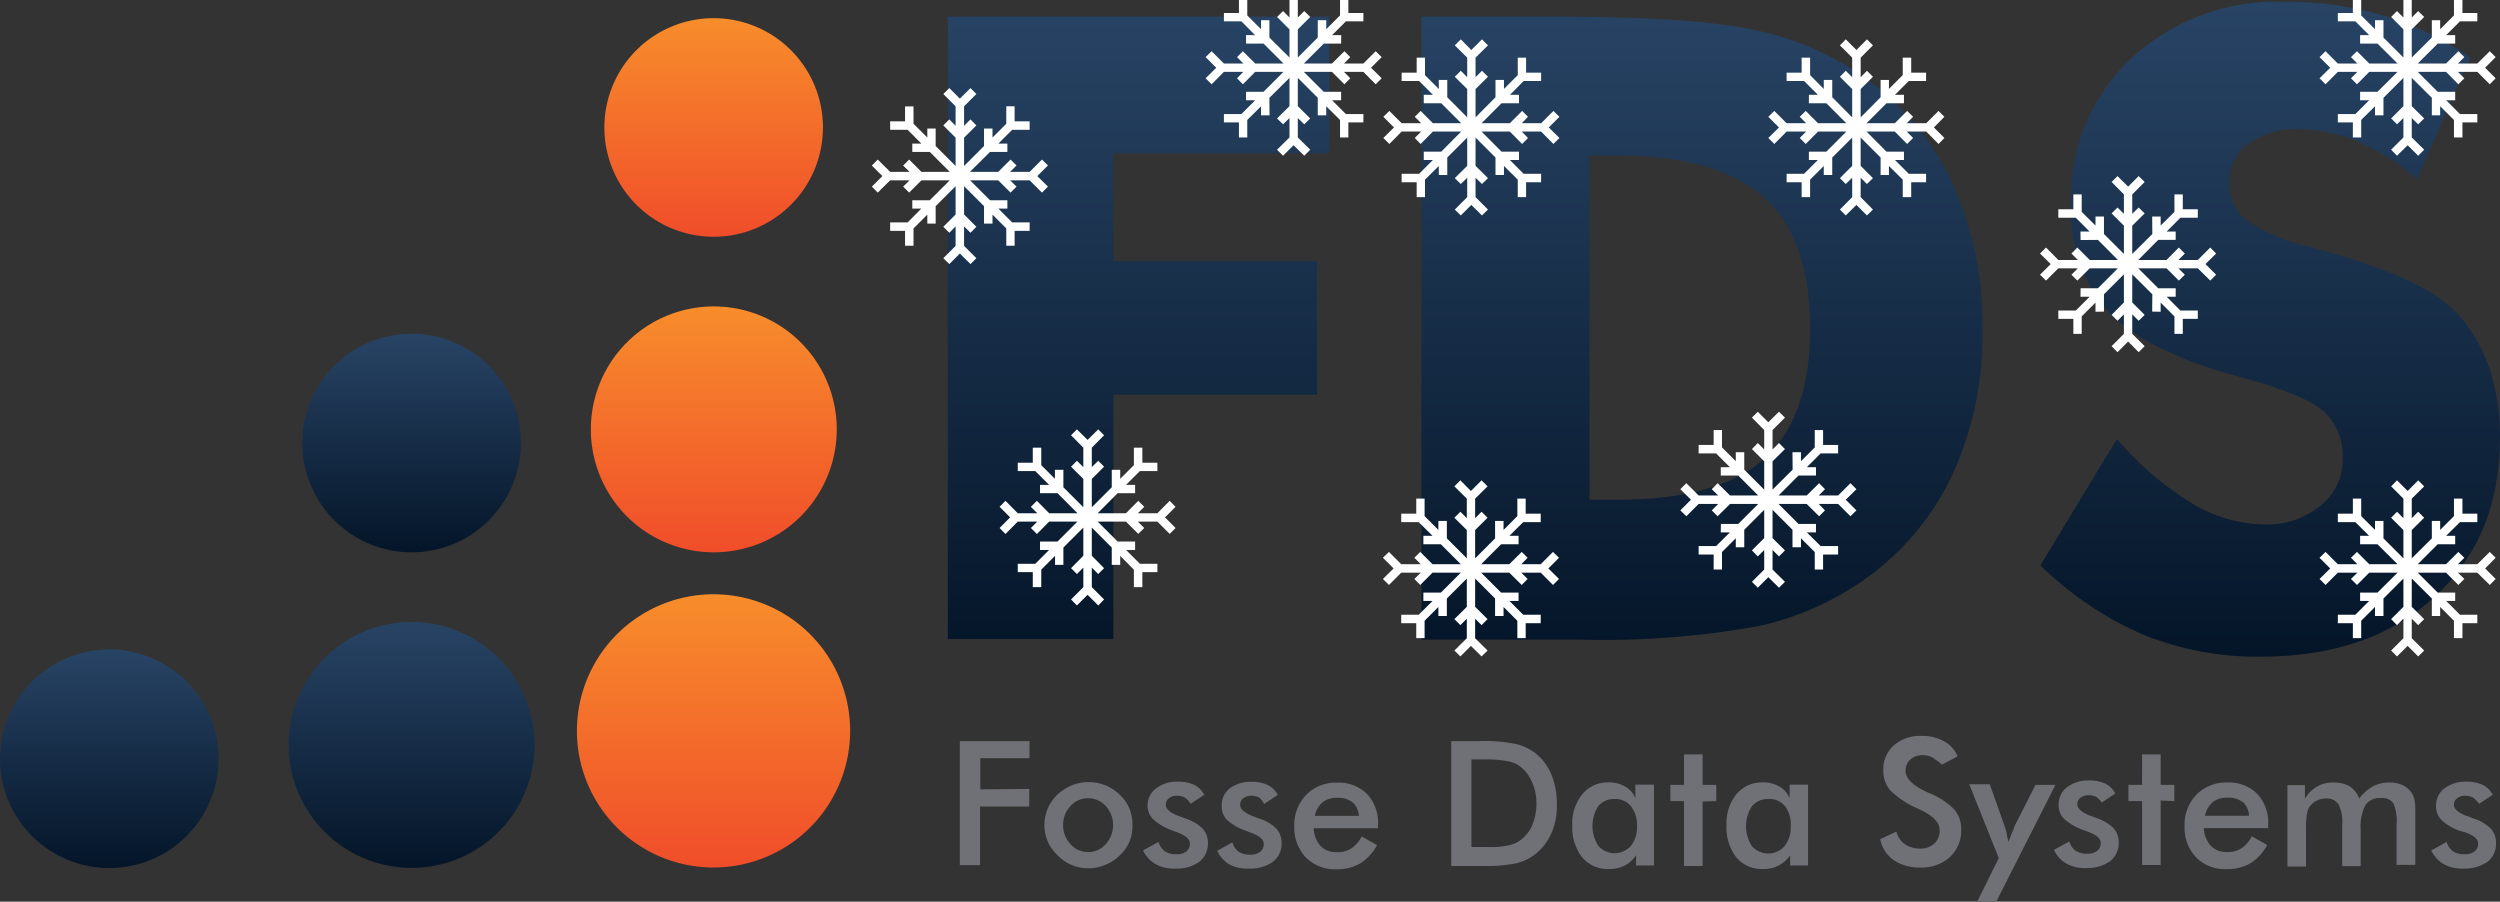 <svg xmlns="http://www.w3.org/2000/svg" xmlns:xlink="http://www.w3.org/1999/xlink" viewBox="0 0 183 66"><rect x="0" y="0" width="183" height="66" fill="#333333" stroke="none"/><defs><style>.a{fill:#707176;}.b{fill:url(#a);}.c,.d,.e,.f,.g,.i{fill-rule:evenodd;}.c{fill:url(#b);}.d{fill:url(#c);}.e{fill:url(#d);}.f{fill:url(#e);}.g{fill:url(#f);}.h{fill:#fff;}.i{fill:url(#g);}</style><linearGradient id="a" x1="126.19" y1="-89.29" x2="126.19" y2="-41.37" gradientTransform="matrix(1, 0, 0, -1, 0, -41.24)" gradientUnits="userSpaceOnUse"><stop offset="0" stop-color="#041528"/><stop offset="1" stop-color="#284465"/></linearGradient><linearGradient id="b" x1="8.03" y1="-104.83" x2="8.03" y2="-88.78" xlink:href="#a"/><linearGradient id="c" x1="30.13" y1="-104.83" x2="30.13" y2="-86.77" xlink:href="#a"/><linearGradient id="d" x1="52.22" y1="-104.81" x2="52.22" y2="-84.74" gradientTransform="matrix(1, 0, 0, -1, 0, -41.24)" gradientUnits="userSpaceOnUse"><stop offset="0" stop-color="#f04d2a"/><stop offset="1" stop-color="#f78d2b"/></linearGradient><linearGradient id="e" x1="52.21" y1="-81.7" x2="52.21" y2="-63.64" xlink:href="#d"/><linearGradient id="f" x1="52.21" y1="-58.59" x2="52.21" y2="-42.54" xlink:href="#d"/><linearGradient id="g" x1="30.13" y1="-81.72" x2="30.13" y2="-65.67" xlink:href="#a"/></defs><path class="a" d="M181.09,58.42a1.13,1.13,0,0,0-.62-.17.91.91,0,0,0-.61.19.54.54,0,0,0-.23.49c0,.31.35.6,1.05.84l.51.19a3,3,0,0,1,1.17.73,1.55,1.55,0,0,1,.35,1,1.68,1.68,0,0,1-.63,1.4,3,3,0,0,1-1.77.49,2.77,2.77,0,0,1-1.44-.33,2.26,2.26,0,0,1-.9-1l1.13-.62a1.3,1.3,0,0,0,.45.68,1.45,1.45,0,0,0,.86.22,1.12,1.12,0,0,0,.72-.2.73.73,0,0,0,.27-.58c0-.33-.31-.59-.93-.82L180,60.8a3.86,3.86,0,0,1-1.31-.8,1.4,1.4,0,0,1-.37-1,1.57,1.57,0,0,1,.61-1.29,2.57,2.57,0,0,1,1.65-.49,2.66,2.66,0,0,1,1.17.24,1.67,1.67,0,0,1,.72.72l-1,.66a1.87,1.87,0,0,0-.41-.43m-5.63,4.94v-3a3.25,3.25,0,0,0-.24-1.56,1,1,0,0,0-.91-.37,1.23,1.23,0,0,0-1.13.51,3.43,3.43,0,0,0-.35,1.78v2.69h-1.35v-3a2.9,2.9,0,0,0-.27-1.52,1,1,0,0,0-.9-.43,1.53,1.53,0,0,0-.74.18,1.37,1.37,0,0,0-.52.49,1.33,1.33,0,0,0-.16.52,6.65,6.65,0,0,0-.06,1.1v2.69h-1.36V57.47h1.28v1a2.32,2.32,0,0,1,2.13-1.19,2.28,2.28,0,0,1,1.15.28,1.91,1.91,0,0,1,.7.89,3.13,3.13,0,0,1,1-.89,2.55,2.55,0,0,1,1.19-.28,2.29,2.29,0,0,1,1,.2,1.63,1.63,0,0,1,.68.62,1.5,1.5,0,0,1,.17.45,3.68,3.68,0,0,1,.06.76v4h-1.38Zm-11.27-4.64a1.71,1.71,0,0,0-1.11-.32,1.63,1.63,0,0,0-1.07.32,1.84,1.84,0,0,0-.58,1h3.23A1.46,1.46,0,0,0,164.19,58.72Zm-2.84,1.89a2.05,2.05,0,0,0,.5,1.3,1.53,1.53,0,0,0,1.17.47,1.91,1.91,0,0,0,1.08-.27,2.24,2.24,0,0,0,.76-.88l1.13.63a3.49,3.49,0,0,1-1.23,1.34,3.33,3.33,0,0,1-1.72.43,3,3,0,0,1-2.26-.86,3.19,3.19,0,0,1-.84-2.3,3.14,3.14,0,0,1,.86-2.28,3,3,0,0,1,2.24-.9,2.93,2.93,0,0,1,2.21.82,3.08,3.08,0,0,1,.81,2.28v.24h-4.71Zm-3.16-2v4.72h-1.36V58.64h-1V57.45h1V55.22h1.36v2.23h1v1.19Zm-4.64-.22a1.15,1.15,0,0,0-.62-.17.93.93,0,0,0-.61.19.54.54,0,0,0-.23.49c0,.31.35.6,1,.84l.51.19a3.18,3.18,0,0,1,1.17.73,1.55,1.55,0,0,1,.35,1,1.69,1.69,0,0,1-.64,1.4,2.9,2.9,0,0,1-1.76.49,2.77,2.77,0,0,1-1.44-.33,2.26,2.26,0,0,1-.9-1l1.13-.62a1.19,1.19,0,0,0,.45.68,1.43,1.43,0,0,0,.86.22,1.14,1.14,0,0,0,.72-.2.76.76,0,0,0,.27-.58c0-.33-.31-.59-.93-.82l-.47-.18a4,4,0,0,1-1.32-.8,1.44,1.44,0,0,1-.37-1,1.58,1.58,0,0,1,.62-1.29,2.56,2.56,0,0,1,1.64-.49,2.6,2.6,0,0,1,1.17.24,1.62,1.62,0,0,1,.72.72l-1,.66A1.29,1.29,0,0,0,153.55,58.42Zm-7.44,7.71h-1.39l1.62-3.28-2.16-5.4h1.5l1.09,3.06a4.74,4.74,0,0,1,.16.57c0,.19.09.39.13.6a7.56,7.56,0,0,1,.39-1l0-.08L149,57.45h1.46Zm-4.56-10.61a1.54,1.54,0,0,0-.74-.2,1.33,1.33,0,0,0-.94.31,1.07,1.07,0,0,0-.35.84c0,.55.51,1.06,1.54,1.54l.18.08a5.32,5.32,0,0,1,1.85,1.21,2.21,2.21,0,0,1,.5,1.48,2.63,2.63,0,0,1-.83,2,3.07,3.07,0,0,1-2.19.76,3.29,3.29,0,0,1-1.91-.53,2.45,2.45,0,0,1-1-1.54l1.19-.56a1.55,1.55,0,0,0,.62.93,2.05,2.05,0,0,0,1.15.32,1.48,1.48,0,0,0,1-.37,1.27,1.27,0,0,0,.39-1c0-.53-.45-1-1.34-1.44l-.29-.14a6.29,6.29,0,0,1-2-1.34,2.16,2.16,0,0,1-.49-1.45,2.31,2.31,0,0,1,.76-1.81,2.9,2.9,0,0,1,2-.7,3.29,3.29,0,0,1,1.68.39,2.19,2.19,0,0,1,1,1.11l-1.15.6A3.87,3.87,0,0,0,141.55,55.52ZM130.65,59a1.44,1.44,0,0,0-1.19-.51,1.47,1.47,0,0,0-1.22.53,2.69,2.69,0,0,0,0,2.92,1.6,1.6,0,0,0,2.39,0,2.22,2.22,0,0,0,.45-1.45A2.15,2.15,0,0,0,130.65,59Zm.39,4.39V62.6a2.26,2.26,0,0,1-.85.76,2.32,2.32,0,0,1-1.1.25,2.44,2.44,0,0,1-2-.86,3.61,3.61,0,0,1-.71-2.34,3.38,3.38,0,0,1,.73-2.28,2.42,2.42,0,0,1,1.91-.86,2.35,2.35,0,0,1,1.24.31,1.68,1.68,0,0,1,.74.86v-1h1.35v5.91H131Zm-6.41-4.72v4.72h-1.36V58.64h-1V57.45h1V55.22h1.36v2.23h1v1.19Zm-5.26.33a1.44,1.44,0,0,0-1.19-.51A1.47,1.47,0,0,0,117,59a2.69,2.69,0,0,0,0,2.92,1.59,1.59,0,0,0,2.38,0,2.17,2.17,0,0,0,.45-1.45A2.21,2.21,0,0,0,119.37,59Zm.39,4.39V62.6a2.23,2.23,0,0,1-.84.76,2.39,2.39,0,0,1-1.11.25,2.42,2.42,0,0,1-2-.86,3.61,3.61,0,0,1-.72-2.34,3.38,3.38,0,0,1,.74-2.28,2.41,2.41,0,0,1,1.91-.86,2.34,2.34,0,0,1,1.23.31,1.64,1.64,0,0,1,.74.86v-1h1.36v5.91h-1.34Zm-7.6-6.09a2.78,2.78,0,0,0-.78-1.11,2,2,0,0,0-.92-.45,8,8,0,0,0-1.69-.15h-1.06V62H109a5.53,5.53,0,0,0,1.54-.15,2,2,0,0,0,.88-.45,2.6,2.6,0,0,0,.78-1.1,4.24,4.24,0,0,0,.27-1.54A4.09,4.09,0,0,0,112.16,57.27Zm1.4,3.69a3.88,3.88,0,0,1-1.19,1.54,3.52,3.52,0,0,1-1.36.66,11,11,0,0,1-2.38.2h-2.4V54.25h2a11.45,11.45,0,0,1,2.73.21,3.75,3.75,0,0,1,1.4.65,3.84,3.84,0,0,1,1.19,1.56,5.51,5.51,0,0,1,.41,2.16A4.94,4.94,0,0,1,113.56,61ZM99,58.72a1.71,1.71,0,0,0-1.11-.32,1.63,1.63,0,0,0-1.07.32,1.84,1.84,0,0,0-.58,1h3.23A1.46,1.46,0,0,0,99,58.72Zm-2.84,1.89a2.1,2.1,0,0,0,.49,1.3,1.57,1.57,0,0,0,1.18.47,1.91,1.91,0,0,0,1.08-.27,2.24,2.24,0,0,0,.76-.88l1.13.63a3.56,3.56,0,0,1-1.23,1.34,3.33,3.33,0,0,1-1.72.43,3,3,0,0,1-2.26-.86,3.2,3.2,0,0,1-.85-2.3,3.15,3.15,0,0,1,.87-2.28,3,3,0,0,1,2.24-.9,2.93,2.93,0,0,1,2.21.82,3.08,3.08,0,0,1,.81,2.28v.24H96.14Zm-3.92-2.19a1.15,1.15,0,0,0-.62-.17.88.88,0,0,0-.61.19.54.54,0,0,0-.23.49c0,.31.35.6,1,.84l.51.19a2.87,2.87,0,0,1,1.17.73,1.55,1.55,0,0,1,.35,1,1.66,1.66,0,0,1-.64,1.4,2.85,2.85,0,0,1-1.76.49A2.77,2.77,0,0,1,90,63.28a2.26,2.26,0,0,1-.9-1l1.11-.62a1.3,1.3,0,0,0,.45.68,1.43,1.43,0,0,0,.86.22,1.14,1.14,0,0,0,.72-.2.76.76,0,0,0,.27-.58c0-.33-.31-.59-.93-.82l-.47-.18A3.86,3.86,0,0,1,89.8,60a1.4,1.4,0,0,1-.37-1A1.57,1.57,0,0,1,90,57.72a2.56,2.56,0,0,1,1.64-.49,2.67,2.67,0,0,1,1.18.24,1.65,1.65,0,0,1,.71.72l-1,.66A1.45,1.45,0,0,0,92.22,58.42Zm-5.44,0a1.2,1.2,0,0,0-.62-.17.9.9,0,0,0-.62.19.56.56,0,0,0-.22.49c0,.31.35.6,1.05.84l.51.19a3.18,3.18,0,0,1,1.17.73,1.55,1.55,0,0,1,.35,1,1.69,1.69,0,0,1-.64,1.4,2.85,2.85,0,0,1-1.76.49,2.77,2.77,0,0,1-1.44-.33,2.34,2.34,0,0,1-.91-1l1.13-.62a1.38,1.38,0,0,0,.46.68,1.43,1.43,0,0,0,.86.22,1.14,1.14,0,0,0,.72-.2.75.75,0,0,0,.26-.58c0-.33-.3-.59-.92-.82l-.47-.18a4,4,0,0,1-1.32-.8A1.44,1.44,0,0,1,84,59a1.58,1.58,0,0,1,.62-1.29,2.54,2.54,0,0,1,1.64-.49,2.66,2.66,0,0,1,1.17.24,1.62,1.62,0,0,1,.72.72l-1,.66A1.4,1.4,0,0,0,86.78,58.42ZM80.94,59a1.74,1.74,0,0,0-2.58,0,2,2,0,0,0-.54,1.4,2,2,0,0,0,.54,1.39,1.71,1.71,0,0,0,1.29.58,1.66,1.66,0,0,0,1.29-.58,2.07,2.07,0,0,0,0-2.79Zm1.73,2.61a2.83,2.83,0,0,1-.7,1,3.14,3.14,0,0,1-1.07.7,3.2,3.2,0,0,1-2.48,0,3.17,3.17,0,0,1-1-.7,3.22,3.22,0,0,1-.72-1,3.12,3.12,0,0,1-.25-1.21,3.22,3.22,0,0,1,.25-1.23,3.09,3.09,0,0,1,.7-1,3.64,3.64,0,0,1,1.05-.68,3.32,3.32,0,0,1,2.48,0,3.33,3.33,0,0,1,1.05.7,3,3,0,0,1,.7,1,3.49,3.49,0,0,1,0,2.44Zm-7.33-3.86v1.29h-3.6v4.29H70.26V54.25h5.1V55.5h-3.6v2.28Z"/><path class="b" d="M164.39,16.08a13.69,13.69,0,0,0,4.75,2l.55.16q7.6,2.07,10,4.52a11.57,11.57,0,0,1,2.47,4A15.64,15.64,0,0,1,183,32q0,7.27-4.76,11.66t-12.7,4.41a22.25,22.25,0,0,1-8.67-1.62,24.72,24.72,0,0,1-7.51-5.07l5.6-9.25a22.68,22.68,0,0,0,5.47,4.7,10.6,10.6,0,0,0,5.36,1.56A6.18,6.18,0,0,0,169.88,37a4.24,4.24,0,0,0,1.6-3.38,4.42,4.42,0,0,0-1.38-3.51c-.92-.82-3-1.67-6.26-2.55q-6.69-1.82-9.47-4.7A11,11,0,0,1,151.6,15,14,14,0,0,1,156,4.28,15.72,15.72,0,0,1,167.29.13a24.72,24.72,0,0,1,7.15,1,23.41,23.41,0,0,1,6.38,3.06l-3.88,8.92a16.52,16.52,0,0,0-4.33-2.73,11.54,11.54,0,0,0-4.4-.92,5.72,5.72,0,0,0-3.63,1.07,3.34,3.34,0,0,0-1.4,2.75,3.37,3.37,0,0,0,1.21,2.79m-35.26-1.62c-2.24-2-5.82-3.06-10.68-3.06h-2.1V36.58h2.1c4.86,0,8.44-1,10.68-3s3.37-5.19,3.37-9.54S131.37,16.49,129.13,14.46ZM142.89,34.8a19.49,19.49,0,0,1-6.57,7.73,21.5,21.5,0,0,1-7.54,3.29,64,64,0,0,1-13.15,1H104.05V1.22h9.49c7.08,0,12.07.33,15,1a21.23,21.23,0,0,1,7.74,3.32,19.62,19.62,0,0,1,6.58,7.74A24.66,24.66,0,0,1,145.11,24,24.42,24.42,0,0,1,142.89,34.8ZM81.5,11.22v7.9H96.41v9.77H81.5V46.78H69.38V1.22H97.31v10Z"/><path class="c" d="M8,47.54a8,8,0,1,1-8,8,8,8,0,0,1,8-8"/><path class="d" d="M30.13,45.53a9,9,0,1,1-9,9,9,9,0,0,1,9-9"/><path class="e" d="M52.23,43.5a10,10,0,1,1-10,10,10,10,0,0,1,10-10"/><path class="f" d="M61.25,31.43a9,9,0,1,1-9-9,9,9,0,0,1,9,9"/><path class="g" d="M60.24,9.33a8,8,0,1,1-8-8,8,8,0,0,1,8,8"/><polygon class="h" points="86.05 37.1 85.62 36.66 84.72 37.57 83.29 37.57 83.76 37.1 83.32 36.66 82.42 37.57 80.35 37.57 81.81 36.1 83.09 36.1 83.09 35.49 82.43 35.49 83.44 34.48 84.72 34.48 84.72 33.87 83.62 33.87 83.62 32.77 83 32.77 83 34.05 82 35.05 82 34.39 81.38 34.39 81.38 35.67 79.92 37.13 79.92 35.06 80.82 34.16 80.39 33.73 79.92 34.19 79.92 32.77 80.82 31.86 80.39 31.43 79.61 32.2 78.83 31.43 78.4 31.86 79.3 32.77 79.3 34.19 78.83 33.73 78.4 34.16 79.3 35.06 79.3 37.13 77.84 35.67 77.84 34.39 77.22 34.39 77.22 35.05 76.22 34.05 76.22 32.77 75.6 32.77 75.6 33.87 74.5 33.87 74.5 34.48 75.78 34.48 76.79 35.49 76.13 35.49 76.13 36.1 77.41 36.1 78.87 37.57 76.8 37.57 75.9 36.66 75.46 37.1 75.93 37.57 74.5 37.57 73.6 36.66 73.17 37.1 73.94 37.87 73.17 38.65 73.6 39.09 74.5 38.18 75.93 38.18 75.46 38.65 75.9 39.09 76.8 38.18 78.87 38.18 77.41 39.64 76.13 39.64 76.13 40.26 76.79 40.26 75.78 41.27 74.5 41.27 74.5 41.88 75.6 41.88 75.6 42.98 76.22 42.98 76.22 41.7 77.23 40.69 77.23 41.35 77.84 41.35 77.84 40.08 79.3 38.62 79.3 40.68 78.4 41.59 78.83 42.02 79.3 41.55 79.3 42.98 78.4 43.88 78.83 44.32 79.61 43.54 80.39 44.32 80.82 43.88 79.92 42.98 79.92 41.55 80.39 42.02 80.82 41.59 79.92 40.68 79.92 38.62 81.38 40.08 81.38 41.35 82 41.35 82 40.69 83 41.7 83 42.98 83.62 42.98 83.62 41.88 84.72 41.88 84.72 41.27 83.44 41.27 82.43 40.26 83.09 40.26 83.09 39.64 81.81 39.64 80.35 38.18 82.42 38.18 83.32 39.08 83.76 38.65 83.29 38.18 84.72 38.18 85.62 39.08 86.05 38.65 85.28 37.87 86.05 37.1"/><polygon class="h" points="101.14 4.18 100.7 3.75 99.8 4.65 98.38 4.65 98.84 4.18 98.41 3.75 97.5 4.65 95.44 4.65 96.9 3.19 98.17 3.19 98.18 2.57 97.51 2.57 98.52 1.56 99.8 1.56 99.8 0.95 98.7 0.95 98.7 -0.15 98.09 -0.15 98.09 1.13 97.08 2.14 97.08 1.48 96.46 1.48 96.46 2.75 95 4.21 95 2.15 95.91 1.24 95.47 0.81 95 1.28 95 -0.15 95.91 -1.05 95.47 -1.49 94.69 -0.71 93.92 -1.49 93.48 -1.05 94.39 -0.15 94.39 1.28 93.92 0.81 93.48 1.24 94.39 2.15 94.39 4.21 92.92 2.75 92.92 1.48 92.31 1.48 92.31 2.14 91.3 1.13 91.3 -0.15 90.69 -0.15 90.69 0.95 89.59 0.95 89.59 1.56 90.87 1.56 91.87 2.57 91.21 2.57 91.21 3.19 92.49 3.19 93.95 4.65 91.88 4.65 90.98 3.75 90.55 4.18 91.01 4.65 89.59 4.65 88.69 3.75 88.25 4.18 89.03 4.96 88.25 5.73 88.69 6.17 89.59 5.26 91.01 5.26 90.55 5.73 90.98 6.17 91.88 5.26 93.95 5.26 92.49 6.72 91.21 6.72 91.21 7.34 91.88 7.34 90.87 8.35 89.59 8.35 89.59 8.96 90.69 8.96 90.69 10.06 91.3 10.06 91.3 8.78 92.31 7.78 92.31 8.44 92.93 8.44 92.92 7.16 94.39 5.7 94.39 7.77 93.48 8.67 93.92 9.1 94.39 8.64 94.39 10.06 93.48 10.96 93.92 11.4 94.69 10.63 95.47 11.4 95.91 10.96 95 10.06 95 8.64 95.47 9.1 95.91 8.67 95 7.77 95 5.7 96.46 7.16 96.46 8.44 97.08 8.44 97.08 7.78 98.09 8.78 98.09 10.06 98.7 10.06 98.7 8.96 99.8 8.96 99.8 8.35 98.52 8.35 97.51 7.34 98.17 7.34 98.17 6.72 96.9 6.72 95.44 5.26 97.5 5.26 98.41 6.17 98.84 5.73 98.38 5.26 99.8 5.26 100.7 6.17 101.14 5.73 100.36 4.96 101.14 4.18"/><polygon class="h" points="76.71 12.11 76.27 11.68 75.37 12.58 73.94 12.58 74.41 12.11 73.97 11.68 73.07 12.58 71 12.58 72.47 11.12 73.74 11.12 73.74 10.51 73.08 10.51 74.09 9.5 75.37 9.5 75.37 8.88 74.27 8.88 74.27 7.78 73.66 7.78 73.66 9.06 72.65 10.07 72.65 9.41 72.03 9.41 72.03 10.69 70.57 12.15 70.57 10.08 71.47 9.18 71.04 8.74 70.57 9.21 70.57 7.78 71.47 6.88 71.04 6.45 70.26 7.22 69.49 6.45 69.05 6.88 69.95 7.78 69.95 9.21 69.49 8.74 69.05 9.18 69.95 10.08 69.95 12.15 68.49 10.69 68.49 9.41 67.88 9.41 67.88 10.07 66.87 9.06 66.87 7.79 66.25 7.79 66.25 8.88 65.16 8.88 65.16 9.5 66.44 9.5 67.44 10.51 66.78 10.51 66.78 11.12 68.06 11.12 69.52 12.58 67.45 12.58 66.55 11.68 66.11 12.12 66.58 12.58 65.16 12.58 64.25 11.68 63.82 12.12 64.59 12.89 63.82 13.66 64.25 14.1 65.16 13.2 66.58 13.2 66.11 13.66 66.55 14.1 67.45 13.2 69.52 13.2 68.06 14.66 66.78 14.66 66.78 15.27 67.44 15.27 66.44 16.28 65.16 16.28 65.16 16.9 66.25 16.9 66.25 17.99 66.87 17.99 66.87 16.72 67.88 15.71 67.88 16.37 68.49 16.37 68.49 15.09 69.95 13.63 69.95 15.7 69.05 16.6 69.49 17.04 69.95 16.57 69.95 18 69.05 18.9 69.49 19.33 70.26 18.56 71.04 19.33 71.47 18.9 70.57 18 70.57 16.57 71.04 17.04 71.47 16.6 70.57 15.7 70.57 13.63 72.03 15.09 72.03 16.37 72.65 16.37 72.65 15.71 73.66 16.72 73.66 17.99 74.27 17.99 74.27 16.9 75.37 16.9 75.37 16.28 74.09 16.28 73.08 15.27 73.74 15.27 73.74 14.66 72.47 14.66 71.01 13.2 73.07 13.2 73.97 14.1 74.41 13.66 73.94 13.2 75.37 13.2 76.27 14.1 76.71 13.66 75.93 12.89 76.71 12.11"/><polygon class="h" points="114.15 8.55 113.71 8.12 112.81 9.02 111.39 9.02 111.85 8.55 111.42 8.12 110.52 9.02 108.45 9.02 109.91 7.56 111.19 7.56 111.19 6.94 110.53 6.94 111.53 5.93 112.81 5.93 112.81 5.32 111.71 5.32 111.71 4.22 111.1 4.22 111.1 5.5 110.09 6.51 110.09 5.85 109.47 5.85 109.47 7.12 108.01 8.59 108.01 6.52 108.92 5.62 108.48 5.18 108.01 5.65 108.01 4.22 108.92 3.32 108.48 2.88 107.7 3.66 106.93 2.88 106.49 3.32 107.4 4.22 107.4 5.65 106.93 5.18 106.49 5.62 107.4 6.52 107.4 8.59 105.94 7.12 105.94 5.85 105.32 5.85 105.32 6.51 104.31 5.5 104.31 4.22 103.7 4.22 103.7 5.32 102.6 5.32 102.6 5.93 103.88 5.93 104.89 6.94 104.22 6.94 104.22 7.56 105.5 7.56 106.96 9.02 104.89 9.02 103.99 8.12 103.56 8.55 104.03 9.02 102.6 9.02 101.7 8.12 101.26 8.55 102.04 9.33 101.26 10.1 101.7 10.54 102.6 9.63 104.03 9.63 103.56 10.1 103.99 10.54 104.89 9.63 106.96 9.63 105.5 11.1 104.22 11.1 104.22 11.71 104.89 11.71 103.88 12.72 102.6 12.72 102.6 13.34 103.7 13.34 103.7 14.43 104.31 14.43 104.31 13.15 105.32 12.15 105.32 12.81 105.94 12.81 105.94 11.53 107.4 10.07 107.4 12.14 106.49 13.04 106.93 13.47 107.4 13.01 107.4 14.43 106.49 15.34 106.93 15.77 107.7 15 108.48 15.77 108.92 15.34 108.01 14.43 108.01 13.01 108.48 13.47 108.92 13.04 108.01 12.14 108.01 10.07 109.47 11.53 109.47 12.81 110.09 12.81 110.09 12.15 111.1 13.15 111.1 14.43 111.71 14.43 111.71 13.34 112.81 13.34 112.81 12.72 111.53 12.72 110.52 11.71 111.19 11.71 111.19 11.1 109.91 11.1 108.45 9.63 110.52 9.63 111.42 10.54 111.85 10.1 111.39 9.63 112.81 9.63 113.71 10.54 114.15 10.1 113.37 9.33 114.15 8.55"/><polygon class="h" points="135.89 35.81 135.45 35.37 134.55 36.27 133.13 36.27 133.59 35.81 133.16 35.37 132.25 36.27 130.19 36.27 131.65 34.81 132.93 34.81 132.93 34.2 132.26 34.2 133.27 33.19 134.55 33.19 134.55 32.57 133.45 32.57 133.45 31.48 132.84 31.48 132.84 32.75 131.83 33.76 131.83 33.1 131.21 33.1 131.22 34.38 129.75 35.84 129.75 33.77 130.66 32.87 130.22 32.43 129.75 32.9 129.75 31.48 130.66 30.57 130.22 30.14 129.44 30.91 128.67 30.14 128.24 30.57 129.14 31.48 129.14 32.9 128.67 32.43 128.24 32.87 129.14 33.77 129.14 35.84 127.68 34.38 127.68 33.1 127.06 33.1 127.06 33.76 126.05 32.75 126.05 31.48 125.44 31.48 125.44 32.57 124.34 32.57 124.34 33.19 125.62 33.19 126.63 34.2 125.96 34.2 125.96 34.81 127.24 34.81 128.7 36.27 126.64 36.27 125.73 35.37 125.3 35.81 125.77 36.27 124.34 36.27 123.44 35.37 123 35.81 123.78 36.58 123 37.36 123.44 37.79 124.34 36.89 125.77 36.89 125.3 37.36 125.73 37.79 126.64 36.89 128.7 36.89 127.24 38.35 125.97 38.35 125.96 38.97 126.63 38.97 125.62 39.97 124.34 39.97 124.34 40.59 125.44 40.59 125.44 41.69 126.05 41.69 126.05 40.41 127.06 39.4 127.06 40.06 127.68 40.06 127.68 38.78 129.14 37.32 129.14 39.39 128.24 40.29 128.67 40.73 129.14 40.26 129.14 41.69 128.24 42.59 128.67 43.02 129.44 42.25 130.22 43.02 130.66 42.59 129.75 41.69 129.75 40.26 130.22 40.73 130.66 40.29 129.75 39.39 129.75 37.32 131.21 38.78 131.21 40.06 131.83 40.06 131.83 39.4 132.84 40.41 132.84 41.69 133.45 41.69 133.45 40.59 134.55 40.59 134.55 39.97 133.27 39.97 132.26 38.97 132.93 38.97 132.93 38.35 131.65 38.35 130.19 36.89 132.25 36.89 133.16 37.79 133.59 37.36 133.13 36.89 134.55 36.89 135.45 37.79 135.89 37.36 135.11 36.58 135.89 35.81"/><polygon class="h" points="142.33 8.55 141.9 8.12 141 9.02 139.57 9.02 140.04 8.55 139.6 8.12 138.7 9.02 136.63 9.02 138.09 7.56 139.37 7.56 139.37 6.94 138.71 6.94 139.72 5.93 140.99 5.93 140.99 5.32 139.9 5.32 139.9 4.22 139.28 4.22 139.28 5.5 138.27 6.51 138.27 5.85 137.66 5.85 137.66 7.12 136.2 8.59 136.2 6.52 137.1 5.62 136.66 5.18 136.2 5.65 136.2 4.22 137.1 3.32 136.66 2.88 135.89 3.66 135.11 2.88 134.68 3.32 135.58 4.22 135.58 5.65 135.11 5.18 134.68 5.62 135.58 6.52 135.58 8.59 134.12 7.12 134.12 5.85 133.5 5.85 133.5 6.51 132.5 5.5 132.5 4.22 131.88 4.22 131.88 5.32 130.78 5.32 130.78 5.93 132.06 5.93 133.07 6.94 132.41 6.94 132.41 7.56 133.69 7.56 135.15 9.02 133.08 9.02 132.18 8.12 131.74 8.55 132.21 9.02 130.78 9.02 129.88 8.12 129.44 8.55 130.22 9.33 129.44 10.1 129.88 10.54 130.78 9.63 132.21 9.63 131.74 10.1 132.18 10.54 133.08 9.63 135.15 9.63 133.69 11.1 132.41 11.1 132.41 11.71 133.07 11.71 132.06 12.72 130.78 12.72 130.78 13.34 131.88 13.34 131.88 14.43 132.5 14.43 132.5 13.15 133.5 12.15 133.5 12.81 134.12 12.81 134.12 11.53 135.58 10.07 135.58 12.14 134.68 13.04 135.11 13.47 135.58 13.01 135.58 14.43 134.68 15.34 135.11 15.77 135.89 15 136.66 15.77 137.1 15.34 136.2 14.43 136.2 13.01 136.66 13.47 137.1 13.04 136.2 12.14 136.2 10.07 137.66 11.53 137.66 12.81 138.27 12.81 138.27 12.15 139.28 13.15 139.28 14.43 139.9 14.43 139.9 13.34 140.99 13.34 140.99 12.72 139.72 12.72 138.71 11.71 139.37 11.71 139.37 11.1 138.09 11.1 136.63 9.63 138.7 9.63 139.6 10.54 140.04 10.1 139.57 9.63 141 9.63 141.9 10.54 142.33 10.1 141.56 9.33 142.33 8.55"/><polygon class="h" points="114.12 40.83 113.68 40.4 112.78 41.3 111.36 41.3 111.82 40.83 111.39 40.4 110.48 41.3 108.42 41.3 109.88 39.84 111.16 39.84 111.16 39.22 110.49 39.22 111.5 38.22 112.78 38.22 112.78 37.6 111.68 37.6 111.68 36.5 111.07 36.5 111.07 37.78 110.06 38.79 110.06 38.13 109.44 38.13 109.44 39.41 107.98 40.87 107.98 38.8 108.89 37.9 108.45 37.46 107.98 37.93 107.98 36.5 108.89 35.6 108.45 35.16 107.67 35.94 106.9 35.16 106.46 35.6 107.37 36.5 107.37 37.93 106.9 37.46 106.46 37.9 107.37 38.8 107.37 40.87 105.91 39.41 105.91 38.13 105.29 38.13 105.29 38.79 104.28 37.78 104.28 36.5 103.67 36.5 103.67 37.6 102.57 37.6 102.57 38.22 103.85 38.22 104.86 39.22 104.19 39.22 104.19 39.84 105.47 39.84 106.93 41.3 104.86 41.3 103.96 40.4 103.53 40.83 104 41.3 102.57 41.3 101.67 40.4 101.23 40.83 102.01 41.61 101.23 42.38 101.67 42.82 102.57 41.92 104 41.92 103.53 42.38 103.96 42.82 104.86 41.92 106.93 41.92 105.47 43.38 104.19 43.38 104.19 43.99 104.86 43.99 103.85 45 102.57 45 102.57 45.62 103.67 45.62 103.67 46.71 104.28 46.71 104.28 45.44 105.29 44.43 105.29 45.09 105.91 45.09 105.91 43.81 107.37 42.35 107.37 44.42 106.46 45.32 106.9 45.76 107.37 45.29 107.37 46.72 106.46 47.62 106.9 48.05 107.67 47.28 108.45 48.05 108.89 47.62 107.98 46.72 107.98 45.29 108.45 45.76 108.89 45.32 107.98 44.42 107.98 42.35 109.44 43.81 109.44 45.09 110.06 45.09 110.06 44.43 111.07 45.44 111.07 46.71 111.68 46.71 111.68 45.62 112.78 45.62 112.78 45 111.5 45 110.49 43.99 111.16 43.99 111.16 43.38 109.88 43.38 108.42 41.92 110.48 41.92 111.39 42.82 111.82 42.38 111.36 41.92 112.78 41.92 113.68 42.82 114.12 42.38 113.34 41.61 114.12 40.83"/><polygon class="h" points="162.22 18.56 161.79 18.12 160.88 19.03 159.46 19.03 159.93 18.56 159.49 18.12 158.59 19.03 156.52 19.03 157.98 17.56 159.26 17.56 159.26 16.95 158.6 16.95 159.6 15.94 160.88 15.94 160.88 15.32 159.78 15.32 159.78 14.23 159.17 14.23 159.17 15.51 158.16 16.51 158.16 15.85 157.54 15.85 157.55 17.13 156.08 18.59 156.08 16.52 156.99 15.62 156.55 15.19 156.08 15.65 156.08 14.23 156.99 13.32 156.55 12.89 155.78 13.66 155 12.89 154.57 13.32 155.47 14.23 155.47 15.65 155 15.19 154.57 15.62 155.47 16.52 155.47 18.59 154.01 17.13 154.01 15.85 153.39 15.85 153.39 16.51 152.38 15.51 152.38 14.23 151.77 14.23 151.77 15.32 150.67 15.32 150.67 15.94 151.95 15.94 152.96 16.95 152.29 16.95 152.3 17.57 153.57 17.56 155.03 19.03 152.97 19.03 152.06 18.12 151.63 18.56 152.1 19.03 150.67 19.03 149.77 18.12 149.33 18.56 150.11 19.33 149.33 20.11 149.77 20.54 150.67 19.64 152.1 19.64 151.63 20.11 152.06 20.54 152.97 19.64 155.03 19.64 153.57 21.1 152.3 21.1 152.29 21.72 152.96 21.72 151.95 22.73 150.67 22.73 150.67 23.34 151.77 23.34 151.77 24.44 152.38 24.44 152.38 23.16 153.39 22.15 153.39 22.82 154.01 22.81 154.01 21.54 155.47 20.08 155.47 22.14 154.57 23.05 155 23.48 155.47 23.01 155.47 24.44 154.57 25.34 155 25.78 155.78 25 156.55 25.78 156.99 25.34 156.08 24.44 156.08 23.01 156.55 23.48 156.99 23.05 156.08 22.14 156.08 20.08 157.55 21.54 157.54 22.81 158.16 22.82 158.16 22.15 159.17 23.16 159.17 24.44 159.78 24.44 159.78 23.34 160.88 23.34 160.88 22.73 159.6 22.73 158.6 21.72 159.26 21.72 159.26 21.1 157.98 21.1 156.52 19.64 158.59 19.64 159.49 20.54 159.93 20.11 159.46 19.64 160.88 19.64 161.79 20.54 162.22 20.11 161.44 19.33 162.22 18.56"/><polygon class="h" points="182.68 40.83 182.25 40.4 181.34 41.3 179.92 41.3 180.39 40.83 179.95 40.4 179.05 41.3 176.98 41.3 178.44 39.84 179.72 39.84 179.72 39.22 179.06 39.22 180.07 38.22 181.34 38.22 181.34 37.6 180.25 37.6 180.25 36.5 179.63 36.5 179.63 37.78 178.62 38.79 178.62 38.13 178.01 38.13 178.01 39.41 176.54 40.87 176.54 38.8 177.45 37.9 177.01 37.46 176.54 37.93 176.54 36.5 177.45 35.6 177.01 35.16 176.24 35.94 175.46 35.16 175.03 35.6 175.93 36.5 175.93 37.93 175.46 37.46 175.03 37.9 175.93 38.8 175.93 40.87 174.47 39.41 174.47 38.13 173.85 38.13 173.85 38.79 172.84 37.78 172.84 36.5 172.23 36.5 172.23 37.6 171.13 37.6 171.13 38.22 172.41 38.22 173.42 39.22 172.76 39.22 172.76 39.84 174.03 39.84 175.5 41.3 173.43 41.3 172.53 40.4 172.09 40.83 172.56 41.3 171.13 41.3 170.23 40.4 169.79 40.83 170.57 41.61 169.79 42.38 170.23 42.82 171.13 41.92 172.56 41.92 172.09 42.38 172.53 42.82 173.43 41.92 175.5 41.92 174.03 43.38 172.76 43.38 172.76 43.99 173.42 43.99 172.41 45 171.13 45 171.13 45.62 172.23 45.62 172.23 46.71 172.84 46.71 172.84 45.44 173.85 44.43 173.85 45.09 174.47 45.09 174.47 43.81 175.93 42.35 175.93 44.42 175.03 45.32 175.46 45.76 175.93 45.29 175.93 46.72 175.03 47.62 175.46 48.05 176.24 47.28 177.01 48.05 177.45 47.62 176.54 46.72 176.54 45.29 177.01 45.76 177.45 45.32 176.54 44.42 176.54 42.35 178.01 43.81 178.01 45.09 178.62 45.09 178.62 44.43 179.63 45.44 179.63 46.71 180.25 46.71 180.25 45.62 181.34 45.62 181.34 45 180.07 45 179.06 43.99 179.72 43.99 179.72 43.38 178.44 43.38 176.98 41.92 179.05 41.92 179.95 42.82 180.39 42.38 179.92 41.92 181.34 41.92 182.25 42.82 182.68 42.38 181.91 41.61 182.68 40.83"/><polygon class="h" points="182.68 4.18 182.25 3.75 181.34 4.65 179.92 4.65 180.39 4.18 179.95 3.75 179.05 4.65 176.98 4.65 178.44 3.19 179.72 3.19 179.72 2.57 179.06 2.57 180.07 1.56 181.34 1.56 181.34 0.95 180.25 0.95 180.25 -0.15 179.63 -0.15 179.63 1.13 178.62 2.14 178.62 1.48 178.01 1.48 178.01 2.75 176.54 4.21 176.54 2.15 177.45 1.24 177.01 0.81 176.54 1.28 176.54 -0.15 177.45 -1.05 177.01 -1.49 176.24 -0.71 175.46 -1.49 175.03 -1.05 175.93 -0.15 175.93 1.28 175.46 0.81 175.03 1.24 175.93 2.15 175.93 4.21 174.47 2.75 174.47 1.48 173.85 1.48 173.85 2.14 172.84 1.13 172.84 -0.15 172.23 -0.15 172.23 0.95 171.13 0.95 171.13 1.56 172.41 1.56 173.42 2.57 172.76 2.57 172.76 3.19 174.03 3.19 175.5 4.65 173.43 4.65 172.53 3.75 172.09 4.18 172.56 4.65 171.13 4.65 170.23 3.75 169.79 4.18 170.57 4.96 169.79 5.73 170.23 6.17 171.13 5.26 172.56 5.26 172.09 5.73 172.53 6.17 173.43 5.26 175.5 5.26 174.03 6.72 172.76 6.72 172.76 7.34 173.42 7.34 172.41 8.35 171.13 8.35 171.13 8.96 172.23 8.96 172.23 10.06 172.84 10.06 172.84 8.78 173.85 7.78 173.85 8.44 174.47 8.44 174.47 7.16 175.93 5.7 175.93 7.77 175.03 8.67 175.46 9.1 175.93 8.64 175.93 10.06 175.03 10.96 175.46 11.4 176.24 10.63 177.01 11.4 177.45 10.96 176.54 10.06 176.54 8.64 177.01 9.1 177.45 8.67 176.54 7.77 176.54 5.7 178.01 7.16 178.01 8.44 178.62 8.44 178.62 7.78 179.63 8.78 179.63 10.06 180.25 10.06 180.25 8.96 181.34 8.96 181.34 8.35 180.07 8.35 179.06 7.34 179.72 7.34 179.72 6.72 178.44 6.72 176.98 5.26 179.05 5.26 179.95 6.17 180.39 5.73 179.92 5.26 181.34 5.26 182.25 6.17 182.68 5.73 181.91 4.96 182.68 4.18"/><path class="i" d="M30.13,24.43a8,8,0,1,1-8,8,8,8,0,0,1,8-8"/></svg>